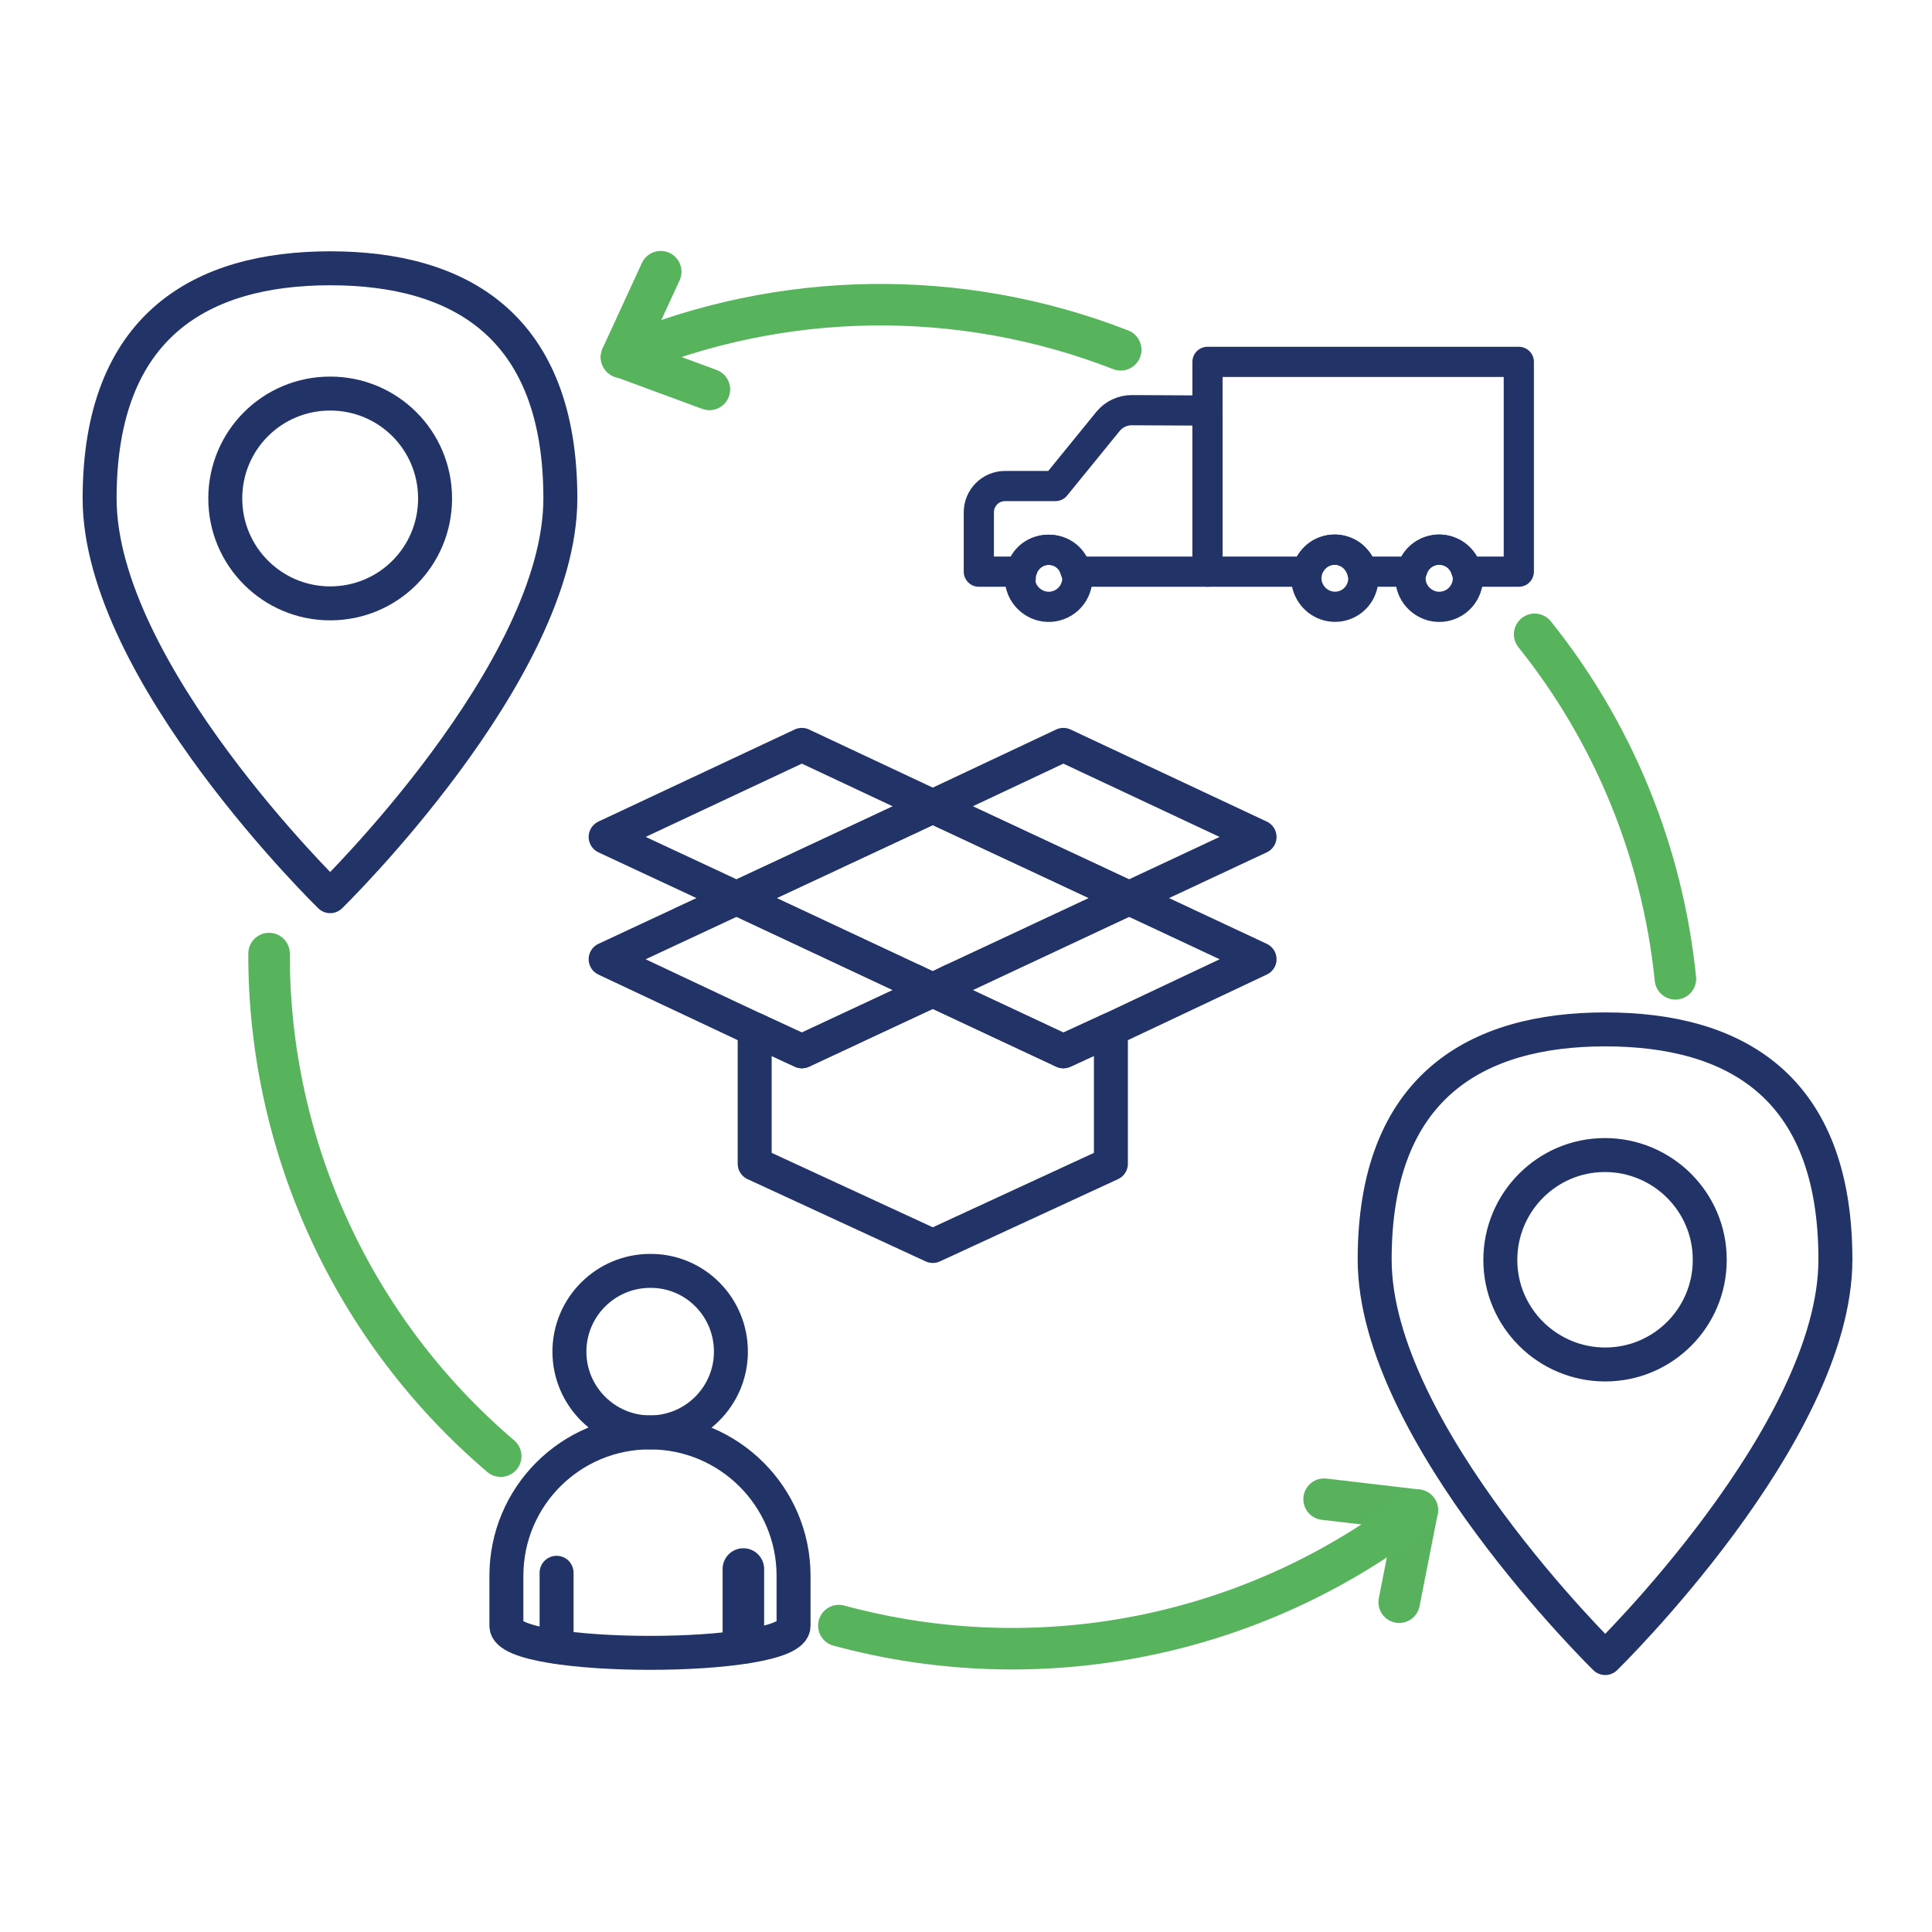 <?xml version="1.0" encoding="utf-8"?>
<!-- Generator: Adobe Illustrator 27.4.0, SVG Export Plug-In . SVG Version: 6.00 Build 0)  -->
<svg version="1.1" id="Layer_1" xmlns="http://www.w3.org/2000/svg" xmlns:xlink="http://www.w3.org/1999/xlink" x="0px" y="0px"
	 viewBox="0 0 512 512" style="enable-background:new 0 0 512 512;" xml:space="preserve">
<style type="text/css">
	.st0{fill:none;stroke:#223367;stroke-width:9;stroke-linecap:round;stroke-linejoin:round;}
	.st1{fill:none;stroke:#58B35D;stroke-width:11;stroke-linecap:round;stroke-linejoin:round;}
	.st2{fill:none;stroke:#58B25D;stroke-width:11;stroke-linecap:round;stroke-linejoin:round;}
	.st3{fill:none;stroke:#223367;stroke-width:8;stroke-linecap:round;stroke-linejoin:round;}
	.st4{fill:none;stroke:#223367;stroke-width:11;stroke-linecap:round;stroke-linejoin:round;}
</style>
<path class="st0" d="M87.5,71.1c-34.1,0-61.1,15.1-61.1,61s61.1,105.4,61.1,105.4s61-59.5,61-105.4S121.7,71.1,87.5,71.1z
	 M87.5,159.9c-15.3,0-27.8-12.4-27.8-27.8s12.4-27.8,27.8-27.8s27.8,12.4,27.8,27.8S102.9,159.9,87.5,159.9L87.5,159.9z"/>
<path class="st0" d="M425.4,272.8c-34.1,0-61.1,15.1-61.1,61s61.1,105.6,61.1,105.6s61-59.5,61-105.6S459.6,272.8,425.4,272.8z
	 M425.4,361.6c-15.3,0-27.8-12.4-27.8-27.7c0-15.3,12.4-27.8,27.7-27.8c15.3,0,27.8,12.4,27.8,27.7c0,0,0,0,0,0.1
	C453.1,349.2,440.7,361.6,425.4,361.6z"/>
<polygon class="st0" points="333.8,221.8 281.8,197.4 247.2,213.7 299.2,238 "/>
<polygon class="st0" points="299.2,238 247.2,262.4 195.2,238 247.2,213.7 "/>
<polygon class="st0" points="160.5,221.8 212.5,197.4 247.2,213.7 195.2,238 "/>
<polygon class="st0" points="247.2,262.4 212.5,278.6 200,272.8 160.5,254.2 195.2,238 242,259.9 "/>
<polygon class="st0" points="333.8,254.2 294.4,272.8 281.8,278.6 247.2,262.4 252.3,259.9 299.2,238 "/>
<polyline class="st0" points="242,259.9 247.2,262.4 252.3,259.9 "/>
<polygon class="st0" points="294.4,272.8 294.4,308.4 247.2,330.2 200,308.4 200,272.8 212.5,278.6 247.2,262.4 281.8,278.6 "/>
<polyline class="st1" points="188,103.2 164.7,94.6 175.1,72 "/>
<polyline class="st2" points="350.9,397.3 375.6,400.2 370.8,424.6 "/>
<path class="st3" d="M402.5,95.9v55.6h-13.7c-0.2-0.5-0.4-1.1-0.6-1.6c-1.8-3.7-6.3-5.3-10-3.5c-1.5,0.7-2.7,1.9-3.5,3.5
	c-0.2,0.5-0.4,1-0.6,1.6H361c-0.1-0.5-0.3-1.1-0.6-1.6c-1.8-3.7-6.3-5.3-10-3.5c-1.5,0.7-2.7,2-3.5,3.5c-0.3,0.5-0.4,1-0.6,1.6H320
	V95.9H402.5z"/>
<path class="st3" d="M389,153.3c0,0.6,0,1.1-0.2,1.7c-1,4.1-5.1,6.6-9.2,5.6c-2.7-0.7-4.9-2.8-5.6-5.6c-0.1-0.6-0.2-1.1-0.2-1.7
	c0-0.6,0.1-1.2,0.2-1.8c0.2-0.5,0.4-1.1,0.6-1.6c1.8-3.7,6.3-5.3,10-3.5c1.5,0.7,2.7,1.9,3.5,3.5c0.2,0.5,0.4,1,0.6,1.6
	S389,152.7,389,153.3z"/>
<path class="st3" d="M361.3,153.3c0,0.6-0.1,1.2-0.2,1.7c-0.8,3.4-3.8,5.8-7.3,5.8s-6.5-2.4-7.4-5.8c-0.1-0.6-0.2-1.1-0.2-1.7
	c0-0.6,0.1-1.2,0.2-1.8c0.1-0.5,0.3-1.1,0.6-1.6c1.8-3.7,6.3-5.3,10-3.5c1.5,0.7,2.7,2,3.5,3.5c0.2,0.5,0.4,1,0.6,1.6
	C361.2,152.1,361.3,152.7,361.3,153.3z"/>
<path class="st3" d="M285.5,153.3c0,0.6,0,1.1-0.2,1.7c-1,4.1-5.1,6.6-9.2,5.6c-2.7-0.7-4.9-2.8-5.6-5.6c-0.1-0.6-0.1-1.1,0-1.7
	c0-0.6,0.1-1.2,0.2-1.8c0.2-0.5,0.4-1.1,0.6-1.6c1.3-2.6,3.9-4.2,6.7-4.2c2.9,0,5.5,1.6,6.7,4.2c0.2,0.5,0.4,1,0.6,1.6
	C285.5,152.1,285.5,152.7,285.5,153.3z"/>
<path class="st3" d="M320,108.8v42.7h-34.9c-0.2-0.5-0.4-1.1-0.6-1.6c-1.2-2.6-3.8-4.2-6.7-4.2c-2.9,0-5.5,1.6-6.7,4.2
	c-0.2,0.5-0.4,1.1-0.6,1.6h-11.1v-15.7c0-3.9,3.1-7,7-7h13.3l14-17.2c1.5-1.8,3.8-2.9,6.2-2.9L320,108.8L320,108.8z"/>
<path class="st0" d="M193.7,358.2c0,11.8-9.6,21.4-21.4,21.4c-11.8,0-21.4-9.6-21.4-21.4s9.6-21.4,21.4-21.4l0,0
	C184.1,336.7,193.7,346.3,193.7,358.2z"/>
<path class="st0" d="M172.2,379.6L172.2,379.6c-21,0-38,17-38,38v13.3c0,9.5,76.1,9.5,76.1,0v-13.3
	C210.3,396.6,193.2,379.6,172.2,379.6z"/>
<line class="st0" x1="147.5" y1="436.4" x2="147.5" y2="416.8"/>
<line class="st4" x1="197" y1="435.4" x2="197" y2="415.8"/>
<path class="st1" d="M164.7,94.7c42.2-17.9,89.7-18.6,132.3-2"/>
<path class="st1" d="M444,259.4c-3.4-33.4-16.3-65.1-37.3-91.3"/>
<path class="st1" d="M375.6,400.2c-43.5,33.7-100.2,45-153.3,30.6"/>
<path class="st1" d="M132.7,385.9c-39-33.2-61.5-81.9-61.4-133.2"/>
</svg>
